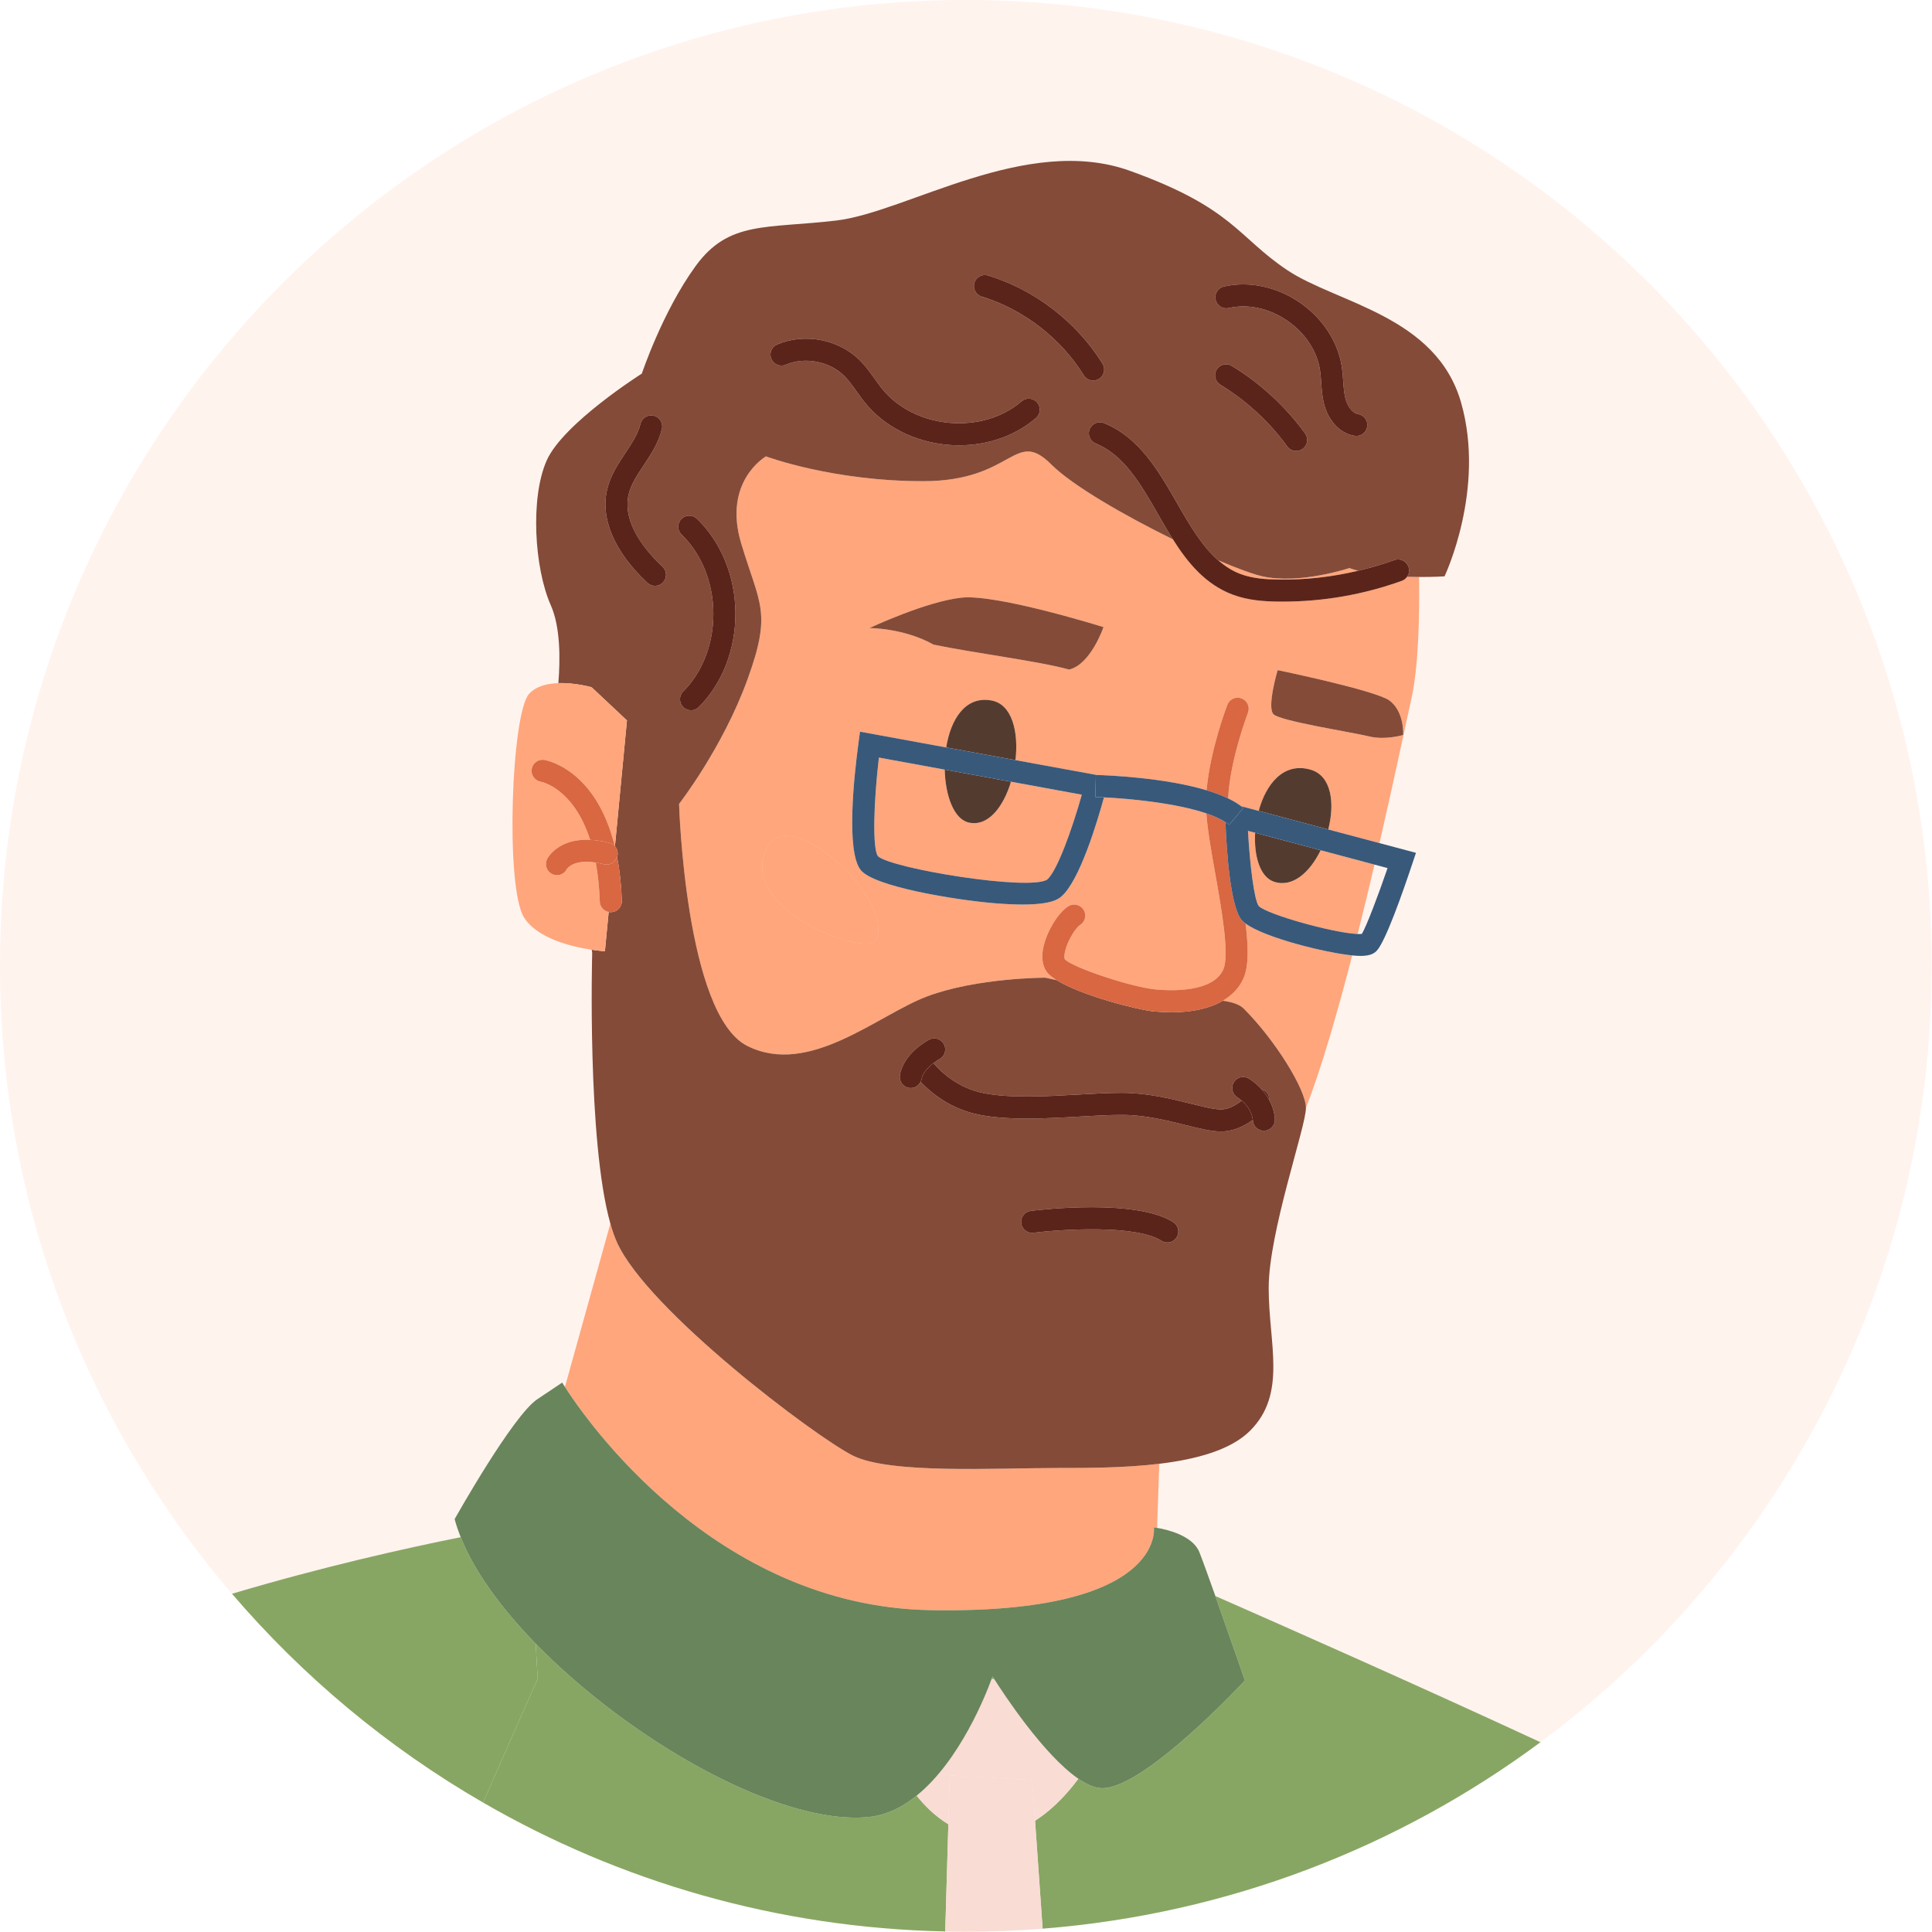 <?xml version="1.0" encoding="UTF-8"?>
<svg xmlns="http://www.w3.org/2000/svg" xmlns:xlink="http://www.w3.org/1999/xlink" width="512px" height="512px" viewBox="0 0 512 512" version="1.1">
<g id="surface1">
<path style=" stroke:none;fill-rule:nonzero;fill:rgb(100%,95.294%,93.333%);fill-opacity:1;" d="M 511.918 255.961 C 511.918 397.324 397.324 511.918 255.957 511.918 C 114.598 511.918 0 397.324 0 255.961 C 0 114.602 114.598 0 255.957 0 C 397.324 0 511.918 114.602 511.918 255.961 "/>
<path style=" stroke:none;fill-rule:nonzero;fill:rgb(52.941%,65.098%,38.824%);fill-opacity:1;" d="M 263.027 444.25 C 263.027 444.25 262.938 444.516 262.773 444.973 L 263.48 444.973 C 263.191 444.508 263.027 444.25 263.027 444.25 "/>
<path style=" stroke:none;fill-rule:nonzero;fill:rgb(52.941%,65.098%,38.824%);fill-opacity:1;" d="M 329.918 445.348 C 329.918 445.348 302.504 474.957 291.539 473.859 C 289.754 473.676 287.793 472.766 285.766 471.375 C 283.98 473.84 279.898 478.914 274.301 482.516 C 274.773 489.301 275.457 499.059 276.305 511.113 C 325.504 507.246 370.789 489.465 408.234 461.703 C 376.391 446.941 341.094 431.312 322.09 422.969 C 325.633 432.98 329.918 445.348 329.918 445.348 "/>
<path style=" stroke:none;fill-rule:nonzero;fill:rgb(52.941%,65.098%,38.824%);fill-opacity:1;" d="M 242.922 475.863 C 239.141 478.914 234.871 481.074 230.133 481.531 C 206.445 483.824 166.801 461.082 141.961 435.586 L 142.492 444.855 L 128 477.68 C 164.172 498.602 205.938 510.918 250.5 511.852 L 251.324 483.445 C 247.797 481.316 244.973 478.441 242.922 475.863 "/>
<path style=" stroke:none;fill-rule:nonzero;fill:rgb(100%,65.098%,48.627%);fill-opacity:1;" d="M 246.582 426.707 C 309.086 427.805 305.793 404.777 305.793 404.777 C 305.793 404.777 306.117 404.812 306.648 404.902 L 307.215 387.918 C 298.047 389.023 288.219 389.031 280.293 389.031 C 263.848 389.031 235.887 390.68 226.02 385.746 C 216.148 380.812 171.738 347.367 163.516 329.273 C 162.867 327.844 162.285 326.141 161.754 324.25 C 158.633 335.504 153.574 353.742 149.715 367.555 C 154.922 375.707 189.176 425.699 246.582 426.707 "/>
<path style=" stroke:none;fill-rule:nonzero;fill:rgb(100%,65.098%,48.627%);fill-opacity:1;" d="M 337.609 233.66 C 333.875 232.402 332.27 226.758 332.629 220.695 L 330.727 220.184 C 331.219 229.145 332.359 238.438 333.57 240.102 C 335.812 242.371 353.578 247.289 359.797 247.516 C 361.352 241.332 362.848 235.133 364.254 229.129 L 349.984 225.324 C 347.176 231.098 342.578 235.332 337.609 233.66 "/>
<path style=" stroke:none;fill-rule:nonzero;fill:rgb(100%,65.098%,48.627%);fill-opacity:1;" d="M 329.582 259.152 C 328.492 261.703 326.598 263.699 324.066 265.199 C 326.52 265.555 328.477 266.164 329.641 267.324 C 337.859 275.547 346.086 288.703 346.086 293.641 C 350.137 283.219 354.391 268.516 358.348 253.191 C 351.383 252.488 335.195 248.555 330.09 244.734 C 330.836 250.828 330.945 255.977 329.582 259.152 "/>
<path style=" stroke:none;fill-rule:nonzero;fill:rgb(100%,65.098%,48.627%);fill-opacity:1;" d="M 256.719 217.98 C 252.75 217.078 250.52 210.773 250.363 203.953 L 232.918 200.762 C 231.562 212.242 231.137 224.754 232.66 226.906 C 236.262 230.188 272.848 236.184 277.52 233.09 C 280.203 230.789 284.207 219.441 286.695 210.602 L 267.922 207.168 C 265.91 213.82 261.867 219.152 256.719 217.98 "/>
<path style=" stroke:none;fill-rule:nonzero;fill:rgb(100%,65.098%,48.627%);fill-opacity:1;" d="M 371.852 194.77 C 371.852 194.77 367.102 196.234 362.715 195.137 C 358.328 194.043 339.32 191.117 337.496 189.285 C 335.668 187.461 338.59 177.594 338.59 177.594 C 338.59 177.594 364.496 182.938 368.199 185.633 C 372.215 188.559 371.852 194.77 371.852 194.77 M 283.328 177.441 C 275.359 175.219 257.816 173.023 247.398 170.828 C 239.418 166.387 230.406 166.445 230.406 166.445 C 230.406 166.445 245.414 159.371 254.863 158.379 C 264.32 157.387 292.438 166.191 292.438 166.191 C 292.438 166.191 289.066 176.102 283.328 177.441 M 232.051 249.23 C 229.852 253.402 195.867 241.555 202.992 225.109 C 208.715 211.902 237.531 238.816 232.051 249.23 M 371.496 153.926 C 361.316 157.586 350.68 159.438 339.875 159.438 C 339.488 159.438 339.109 159.434 338.727 159.43 C 335.09 159.387 330.816 159.129 326.73 157.605 C 319.531 154.918 314.828 149.246 310.832 142.934 C 298.02 136.629 284.188 128.672 278.652 123.133 C 268.785 113.266 268.785 127.52 244.656 127.52 C 220.539 127.52 202.992 120.941 202.992 120.941 C 202.992 120.941 191.48 127.52 196.414 143.969 C 201.344 160.414 204.637 162.059 198.055 180.152 C 191.48 198.242 179.965 213.047 179.965 213.047 C 179.965 213.047 181.609 268.969 198.055 277.195 C 214.504 285.418 232.598 268.969 245.754 264.035 C 258.91 259.098 277.004 259.098 277.004 259.098 C 277.004 259.098 278.137 259.355 280.035 259.75 C 278.801 258.984 277.832 258.207 277.312 257.434 C 276.199 255.758 275.938 253.547 276.543 250.852 C 277.492 246.637 280.531 241.734 283.176 240.145 C 284.562 239.316 286.355 239.762 287.188 241.148 C 288.02 242.531 287.57 244.324 286.188 245.16 C 285.266 245.707 283.047 248.883 282.293 251.957 C 281.945 253.363 282.098 254.059 282.18 254.188 C 284.039 256.344 299.859 261.629 306.328 262.219 C 310.828 262.637 321.609 262.926 324.211 256.852 C 325.863 252.992 323.754 241.086 322.051 231.52 C 321 225.57 320.004 219.918 319.695 215.551 C 311.605 212.805 299.391 211.641 292.566 211.309 C 290.766 217.875 286.102 233.434 281.285 237.562 C 280.523 238.211 278.777 239.711 270.98 239.711 C 268.93 239.711 266.465 239.605 263.488 239.359 C 252.965 238.473 231.801 235.008 228.16 230.633 C 224.117 225.781 226.355 205.453 227.508 196.938 L 227.918 193.902 L 250.754 198.078 C 251.938 190.691 255.77 184.363 262.75 185.633 C 268.234 186.633 269.973 193.98 269.109 201.438 L 290.652 205.383 C 293.551 205.465 308.508 206.047 319.766 209.434 C 320.672 198.855 325.059 187.316 325.266 186.777 C 325.844 185.27 327.543 184.523 329.039 185.098 C 330.547 185.676 331.297 187.371 330.719 188.875 C 330.672 189.004 325.918 201.52 325.477 211.598 C 326.773 212.219 327.934 212.906 328.938 213.66 L 333.57 214.895 C 335.492 207.785 340.164 201.879 347.355 203.977 C 352.879 205.598 353.789 212.84 352.004 219.809 L 365.578 223.43 C 369.566 206.109 372.668 191.277 374.047 185.086 C 375.965 176.457 376.203 162.801 376.074 152.91 C 375.07 152.906 374.012 152.891 372.898 152.855 C 372.562 153.332 372.086 153.715 371.496 153.926 "/>
<path style=" stroke:none;fill-rule:nonzero;fill:rgb(100%,65.098%,48.627%);fill-opacity:1;" d="M 338.797 153.582 C 345.938 153.715 353.004 152.898 359.914 151.262 C 359.102 151.047 358.32 150.812 357.602 150.547 C 357.602 150.547 344.441 154.93 334.57 152.738 C 332.07 152.184 327.867 150.637 322.84 148.48 C 324.605 150.02 326.539 151.297 328.773 152.129 C 332.027 153.34 335.66 153.543 338.797 153.582 "/>
<path style=" stroke:none;fill-rule:nonzero;fill:rgb(51.765%,29.412%,21.961%);fill-opacity:1;" d="M 160.957 129.477 C 161.855 125.879 163.824 122.914 165.727 120.055 C 167.457 117.457 169.09 115 169.719 112.336 C 170.09 110.766 171.641 109.789 173.234 110.164 C 174.805 110.535 175.777 112.109 175.406 113.68 C 174.539 117.359 172.535 120.375 170.598 123.289 C 168.891 125.855 167.285 128.27 166.633 130.891 C 164.707 138.605 171.406 146.297 175.574 150.195 C 176.754 151.301 176.816 153.148 175.711 154.328 C 175.137 154.941 174.359 155.254 173.578 155.254 C 172.859 155.254 172.141 154.992 171.578 154.461 C 162.766 146.215 158.996 137.344 160.957 129.477 M 180.559 137.551 C 181.676 136.391 183.527 136.355 184.691 137.477 C 191.078 143.625 194.797 152.684 194.891 162.32 C 194.992 171.965 191.453 181.094 185.191 187.371 C 184.621 187.949 183.875 188.234 183.125 188.234 C 182.375 188.234 181.629 187.949 181.059 187.379 C 179.922 186.238 179.914 184.387 181.055 183.246 C 186.215 178.066 189.129 170.461 189.051 162.383 C 188.969 154.301 185.902 146.758 180.637 141.684 C 179.469 140.566 179.438 138.715 180.559 137.551 M 205.953 91.277 C 213.258 88.164 222.273 89.906 227.891 95.508 C 229.426 97.039 230.633 98.734 231.797 100.383 C 232.426 101.262 233.051 102.145 233.723 102.984 C 237.824 108.086 244.324 111.391 251.555 112.047 C 258.781 112.691 265.773 110.625 270.719 106.348 C 271.941 105.297 273.789 105.43 274.844 106.652 C 275.898 107.875 275.766 109.719 274.543 110.77 C 269.133 115.449 261.836 118.008 254.168 118.008 C 253.129 118.008 252.078 117.961 251.023 117.867 C 242.223 117.066 234.258 112.977 229.168 106.648 C 228.422 105.715 227.727 104.742 227.031 103.766 C 225.957 102.254 224.949 100.828 223.762 99.648 C 219.848 95.75 213.332 94.492 208.25 96.656 C 206.758 97.289 205.043 96.598 204.414 95.117 C 203.777 93.633 204.469 91.914 205.953 91.277 M 258.223 74.941 C 258.695 73.398 260.324 72.535 261.875 73.008 C 274.289 76.828 285.336 85.348 292.184 96.375 C 293.035 97.746 292.617 99.551 291.242 100.402 C 290.762 100.699 290.227 100.844 289.699 100.844 C 288.723 100.844 287.77 100.352 287.219 99.461 C 281.102 89.617 271.238 82.008 260.152 78.594 C 258.613 78.121 257.746 76.484 258.223 74.941 M 322.422 97.949 C 323.258 96.562 325.055 96.129 326.438 96.965 C 333.977 101.543 340.699 107.734 345.867 114.875 C 346.812 116.184 346.523 118.008 345.215 118.961 C 344.695 119.332 344.098 119.516 343.504 119.516 C 342.598 119.516 341.703 119.094 341.133 118.309 C 336.414 111.789 330.285 106.137 323.402 101.965 C 322.023 101.129 321.582 99.328 322.422 97.949 M 324.344 75.93 C 330.992 74.418 338.336 75.965 344.469 80.184 C 350.602 84.402 354.668 90.699 355.629 97.457 C 355.793 98.613 355.883 99.789 355.961 100.961 C 356.078 102.684 356.191 104.309 356.594 105.785 C 357.062 107.5 358.301 109.465 359.902 109.727 C 361.5 109.984 362.578 111.488 362.316 113.078 C 362.082 114.516 360.844 115.531 359.434 115.531 C 359.281 115.531 359.121 115.52 358.961 115.492 C 354.512 114.766 351.906 110.797 350.957 107.324 C 350.402 105.293 350.262 103.297 350.129 101.367 C 350.055 100.332 349.984 99.301 349.844 98.277 C 349.109 93.133 345.945 88.293 341.156 85 C 336.359 81.699 330.707 80.473 325.645 81.629 C 324.066 81.992 322.5 81 322.141 79.426 C 321.785 77.852 322.77 76.289 324.344 75.93 M 238.484 284.938 C 239.43 279.293 245.512 275.895 246.207 275.527 C 247.625 274.77 249.402 275.301 250.16 276.73 C 250.922 278.152 250.383 279.918 248.969 280.684 C 248.609 280.871 248.02 281.258 247.375 281.75 C 249.445 284.145 253.879 288.336 260.582 289.676 C 267.676 291.094 277.172 290.555 285.551 290.078 C 289.742 289.84 293.703 289.617 297.293 289.617 C 304.07 289.617 310.395 291.191 315.477 292.457 C 318.812 293.289 321.695 294.004 323.605 294.004 C 325.598 294.004 327.578 292.844 329.059 291.668 C 328.461 291.164 328 290.875 327.988 290.871 C 326.605 290.055 326.125 288.266 326.934 286.879 C 327.742 285.488 329.512 285 330.902 285.801 C 331.035 285.879 332.691 286.844 334.355 288.676 C 334.688 288.781 335.008 288.93 335.301 289.164 C 336.027 289.746 336.359 290.609 336.348 291.477 C 337.129 292.906 337.723 294.59 337.852 296.551 C 337.961 298.164 336.742 299.555 335.133 299.66 C 335.066 299.668 334.996 299.672 334.934 299.672 C 333.406 299.672 332.121 298.484 332.023 296.941 C 332.016 296.887 331.996 296.832 331.992 296.777 C 329.844 298.348 326.93 299.852 323.605 299.852 C 320.98 299.852 317.773 299.055 314.066 298.129 C 309.043 296.883 303.355 295.465 297.293 295.465 C 293.867 295.465 289.988 295.684 285.879 295.918 C 277.156 296.41 267.266 296.977 259.438 295.41 C 252.012 293.922 246.879 289.773 243.961 286.703 C 243.477 287.684 242.488 288.34 241.371 288.34 C 241.211 288.34 241.047 288.328 240.891 288.301 C 239.293 288.031 238.219 286.527 238.484 284.938 M 311.816 327.926 C 311.258 328.801 310.312 329.273 309.348 329.273 C 308.809 329.273 308.266 329.121 307.773 328.816 C 301.012 324.48 281.02 325.812 273.891 326.695 C 272.281 326.887 270.828 325.75 270.629 324.152 C 270.434 322.551 271.57 321.09 273.172 320.891 C 276.016 320.547 301.184 317.652 310.93 323.891 C 312.285 324.762 312.688 326.566 311.816 327.926 M 226.02 385.746 C 235.887 390.68 263.848 389.031 280.293 389.031 C 288.219 389.031 298.047 389.023 307.215 387.918 C 317.074 386.73 326.168 384.277 331.281 379.164 C 341.152 369.297 336.215 356.141 336.215 341.336 C 336.215 326.535 346.086 298.574 346.086 293.637 C 346.086 288.707 337.859 275.547 329.637 267.32 C 328.477 266.16 326.52 265.551 324.066 265.199 C 320.684 267.195 316.133 268.266 310.52 268.266 C 309.02 268.266 307.445 268.188 305.797 268.043 C 301.785 267.676 286.664 263.875 280.039 259.75 C 278.141 259.352 277.004 259.098 277.004 259.098 C 277.004 259.098 258.914 259.098 245.754 264.035 C 232.598 268.965 214.504 285.414 198.059 277.191 C 181.609 268.965 179.961 213.047 179.961 213.047 C 179.961 213.047 191.477 198.242 198.059 180.152 C 204.633 162.059 201.348 160.414 196.414 143.969 C 191.477 127.52 202.988 120.941 202.988 120.941 C 202.988 120.941 220.535 127.52 244.66 127.52 C 268.781 127.52 268.781 113.262 278.648 123.129 C 284.191 128.672 298.016 136.629 310.836 142.93 C 309.453 140.754 308.156 138.5 306.875 136.262 C 302.254 128.207 297.887 120.594 290.375 117.535 C 288.879 116.926 288.164 115.219 288.773 113.727 C 289.379 112.23 291.078 111.512 292.582 112.121 C 301.957 115.941 307.035 124.793 311.949 133.352 C 315.277 139.16 318.5 144.703 322.84 148.48 C 327.871 150.637 332.07 152.18 334.57 152.738 C 344.441 154.934 357.602 150.543 357.602 150.543 C 358.32 150.816 359.102 151.047 359.914 151.262 C 363.156 150.492 366.367 149.559 369.523 148.426 C 371.035 147.879 372.715 148.668 373.258 150.191 C 373.594 151.117 373.422 152.102 372.895 152.855 C 374.012 152.891 375.07 152.906 376.07 152.91 C 379.988 152.926 382.816 152.738 382.816 152.738 C 382.816 152.738 393.781 129.711 387.203 106.688 C 380.625 83.66 354.309 80.371 341.152 71.598 C 327.992 62.828 326.895 55.148 299.48 45.281 C 272.07 35.414 240.27 56.246 221.633 58.441 C 202.988 60.633 193.121 58.441 184.352 70.5 C 175.578 82.562 170.094 99.008 170.094 99.008 C 170.094 99.008 149.262 112.168 144.875 122.039 C 140.492 131.906 141.59 150.543 145.973 160.414 C 148.559 166.234 148.473 174.891 147.973 181.035 C 152.441 180.879 156.785 182.129 156.785 182.129 L 166.148 190.926 L 162.965 224.27 C 163.586 224.973 163.859 225.969 163.602 226.949 C 163.586 227 163.562 227.047 163.543 227.098 C 164.199 230.504 164.645 234.355 164.797 238.711 C 164.848 240.324 163.586 241.676 161.973 241.734 C 161.941 241.734 161.902 241.738 161.871 241.738 C 161.68 241.738 161.484 241.719 161.305 241.68 L 160.309 252.094 C 160.309 252.094 158.902 252.004 156.812 251.691 L 156.938 252.523 C 156.938 252.523 155.551 302.254 161.75 324.25 C 162.289 326.141 162.867 327.844 163.52 329.273 C 171.742 347.367 216.148 380.812 226.02 385.746 "/>
<path style=" stroke:none;fill-rule:nonzero;fill:rgb(84.706%,40.392%,25.882%);fill-opacity:1;" d="M 329.582 259.152 C 330.945 255.977 330.836 250.828 330.09 244.734 C 329.648 244.406 329.262 244.074 329 243.746 C 326.02 240.02 325.059 225.387 324.758 217.875 C 323.418 217 321.684 216.227 319.691 215.551 C 320.004 219.914 320.996 225.574 322.055 231.52 C 323.754 241.086 325.863 252.992 324.211 256.852 C 321.605 262.926 310.828 262.633 306.328 262.219 C 299.859 261.633 284.039 256.344 282.18 254.191 C 282.098 254.059 281.945 253.367 282.293 251.953 C 283.047 248.883 285.27 245.703 286.188 245.156 C 287.566 244.328 288.02 242.531 287.188 241.145 C 286.359 239.762 284.566 239.312 283.176 240.145 C 280.535 241.73 277.492 246.637 276.547 250.852 C 275.938 253.543 276.195 255.758 277.316 257.43 C 277.828 258.203 278.801 258.98 280.035 259.754 C 286.66 263.875 301.785 267.676 305.797 268.039 C 307.441 268.191 309.02 268.266 310.52 268.266 C 316.137 268.266 320.688 267.199 324.066 265.199 C 326.598 263.699 328.492 261.703 329.582 259.152 "/>
<path style=" stroke:none;fill-rule:nonzero;fill:rgb(84.706%,40.392%,25.882%);fill-opacity:1;" d="M 330.723 188.875 C 331.301 187.367 330.547 185.676 329.039 185.098 C 327.543 184.523 325.844 185.27 325.266 186.777 C 325.055 187.316 320.672 198.855 319.762 209.434 C 321.824 210.059 323.762 210.773 325.477 211.598 C 325.918 201.52 330.672 189.008 330.723 188.875 "/>
<path style=" stroke:none;fill-rule:nonzero;fill:rgb(32.941%,23.137%,18.824%);fill-opacity:1;" d="M 256.719 217.98 C 261.867 219.152 265.91 213.82 267.922 207.168 L 250.363 203.953 C 250.52 210.773 252.75 217.078 256.719 217.98 "/>
<path style=" stroke:none;fill-rule:nonzero;fill:rgb(32.941%,23.137%,18.824%);fill-opacity:1;" d="M 262.75 185.633 C 255.77 184.363 251.938 190.691 250.754 198.078 L 269.109 201.438 C 269.973 193.98 268.234 186.633 262.75 185.633 "/>
<path style=" stroke:none;fill-rule:nonzero;fill:rgb(32.941%,23.137%,18.824%);fill-opacity:1;" d="M 347.352 203.98 C 340.164 201.879 335.488 207.785 333.57 214.895 L 352.004 219.812 C 353.785 212.84 352.875 205.594 347.352 203.98 "/>
<path style=" stroke:none;fill-rule:nonzero;fill:rgb(32.941%,23.137%,18.824%);fill-opacity:1;" d="M 337.609 233.66 C 342.578 235.332 347.176 231.098 349.984 225.324 L 332.629 220.695 C 332.27 226.758 333.875 232.402 337.609 233.66 "/>
<path style=" stroke:none;fill-rule:nonzero;fill:rgb(51.765%,29.412%,21.961%);fill-opacity:1;" d="M 254.863 158.379 C 245.418 159.371 230.406 166.445 230.406 166.445 C 230.406 166.445 239.418 166.387 247.398 170.828 C 257.816 173.023 275.359 175.219 283.328 177.441 C 289.066 176.102 292.438 166.191 292.438 166.191 C 292.438 166.191 264.312 157.387 254.863 158.379 "/>
<path style=" stroke:none;fill-rule:nonzero;fill:rgb(100%,65.098%,48.627%);fill-opacity:1;" d="M 161.305 241.68 C 160.004 241.422 159 240.293 158.953 238.914 C 158.816 235.004 158.43 231.594 157.879 228.578 C 151.926 227.629 150.262 230.223 150.184 230.344 C 149.676 231.355 148.676 231.926 147.625 231.926 C 147.176 231.926 146.719 231.82 146.289 231.605 C 144.84 230.883 144.281 229.082 145.004 227.637 C 145.133 227.375 147.91 222.145 156.387 222.562 C 152.035 209.004 143.734 207.242 143.281 207.156 C 141.707 206.859 140.645 205.352 140.918 203.773 C 141.195 202.195 142.695 201.125 144.246 201.391 C 144.906 201.492 157.914 203.875 162.914 224.223 C 162.926 224.238 162.949 224.25 162.965 224.27 L 166.148 190.93 L 156.785 182.133 C 156.785 182.133 152.441 180.883 147.973 181.031 C 145.043 181.137 142.066 181.832 140.207 183.891 C 135.5 189.102 133.859 235.137 138.871 243.129 C 142.43 248.793 151.707 250.926 156.812 251.691 C 158.902 252.008 160.309 252.094 160.309 252.094 Z M 161.305 241.68 "/>
<path style=" stroke:none;fill-rule:nonzero;fill:rgb(100%,65.098%,48.627%);fill-opacity:1;" d="M 202.992 225.105 C 195.863 241.555 229.852 253.402 232.051 249.23 C 237.531 238.812 208.711 211.906 202.992 225.105 "/>
<path style=" stroke:none;fill-rule:nonzero;fill:rgb(100%,65.098%,48.627%);fill-opacity:1;" d="M 202.992 225.105 C 195.863 241.555 229.852 253.402 232.051 249.23 C 237.531 238.812 208.711 211.906 202.992 225.105 "/>
<path style=" stroke:none;fill-rule:nonzero;fill:rgb(84.706%,40.392%,25.882%);fill-opacity:1;" d="M 160.031 229.031 C 159.25 228.828 158.547 228.688 157.883 228.582 C 158.434 231.594 158.82 235.008 158.953 238.918 C 159 240.297 160.004 241.422 161.301 241.68 C 161.488 241.719 161.676 241.734 161.871 241.734 L 161.977 241.734 C 163.59 241.68 164.852 240.328 164.797 238.715 C 164.645 234.352 164.199 230.504 163.547 227.102 C 163.07 228.566 161.531 229.422 160.031 229.031 "/>
<path style=" stroke:none;fill-rule:nonzero;fill:rgb(84.706%,40.392%,25.882%);fill-opacity:1;" d="M 162.914 224.219 C 157.91 203.879 144.902 201.496 144.242 201.387 C 142.691 201.129 141.199 202.195 140.918 203.777 C 140.645 205.352 141.707 206.859 143.281 207.152 C 143.734 207.238 152.039 209 156.391 222.562 C 157.914 222.641 159.605 222.871 161.516 223.379 C 162.074 223.523 162.543 223.824 162.914 224.219 "/>
<path style=" stroke:none;fill-rule:nonzero;fill:rgb(84.706%,40.392%,25.882%);fill-opacity:1;" d="M 161.52 223.379 C 159.605 222.871 157.914 222.641 156.391 222.562 C 147.91 222.148 145.133 227.375 145 227.641 C 144.281 229.082 144.84 230.883 146.289 231.605 C 146.719 231.824 147.172 231.922 147.621 231.922 C 148.676 231.922 149.68 231.355 150.184 230.344 C 150.262 230.223 151.93 227.629 157.879 228.582 C 158.543 228.688 159.25 228.828 160.031 229.031 C 161.531 229.422 163.07 228.562 163.543 227.102 C 163.562 227.047 163.59 227 163.602 226.949 C 163.859 225.969 163.59 224.977 162.965 224.273 C 162.949 224.25 162.926 224.234 162.914 224.219 C 162.547 223.824 162.074 223.523 161.52 223.379 "/>
<path style=" stroke:none;fill-rule:nonzero;fill:rgb(35.686%,14.118%,10.196%);fill-opacity:1;" d="M 335.301 289.164 C 335.012 288.93 334.688 288.777 334.355 288.676 C 335.059 289.453 335.758 290.391 336.352 291.477 C 336.359 290.609 336.031 289.746 335.301 289.164 "/>
<path style=" stroke:none;fill-rule:nonzero;fill:rgb(35.686%,14.118%,10.196%);fill-opacity:1;" d="M 244.254 285.898 C 244.207 286.191 244.09 286.449 243.961 286.699 C 246.879 289.77 252.012 293.926 259.438 295.41 C 267.266 296.973 277.156 296.414 285.879 295.922 C 289.988 295.688 293.867 295.465 297.293 295.465 C 303.355 295.465 309.043 296.883 314.066 298.133 C 317.773 299.055 320.98 299.855 323.605 299.855 C 326.93 299.855 329.844 298.352 331.992 296.781 C 331.762 294.371 330.168 292.613 329.059 291.672 C 327.578 292.844 325.598 294.008 323.605 294.008 C 321.695 294.008 318.812 293.289 315.477 292.461 C 310.395 291.191 304.07 289.617 297.293 289.617 C 293.703 289.617 289.742 289.844 285.551 290.082 C 277.172 290.559 267.676 291.09 260.582 289.676 C 253.879 288.336 249.445 284.148 247.375 281.75 C 246.062 282.766 244.52 284.289 244.254 285.898 "/>
<path style=" stroke:none;fill-rule:nonzero;fill:rgb(35.686%,14.118%,10.196%);fill-opacity:1;" d="M 240.887 288.301 C 241.047 288.328 241.211 288.34 241.371 288.34 C 242.488 288.34 243.477 287.684 243.961 286.703 C 244.086 286.449 244.203 286.188 244.254 285.895 C 244.52 284.289 246.062 282.766 247.375 281.75 C 248.016 281.258 248.609 280.871 248.969 280.68 C 250.383 279.918 250.918 278.152 250.16 276.73 C 249.402 275.301 247.629 274.77 246.207 275.527 C 245.512 275.895 239.426 279.289 238.48 284.938 C 238.219 286.531 239.293 288.031 240.887 288.301 "/>
<path style=" stroke:none;fill-rule:nonzero;fill:rgb(35.686%,14.118%,10.196%);fill-opacity:1;" d="M 331.992 296.777 C 331.996 296.836 332.016 296.883 332.023 296.938 C 332.121 298.484 333.41 299.668 334.934 299.668 C 334.996 299.668 335.066 299.668 335.133 299.66 C 336.742 299.555 337.961 298.16 337.852 296.551 C 337.723 294.594 337.129 292.91 336.348 291.48 C 335.758 290.391 335.059 289.449 334.355 288.68 C 332.691 286.844 331.035 285.879 330.902 285.801 C 329.512 285.004 327.742 285.488 326.934 286.875 C 326.129 288.266 326.602 290.055 327.988 290.867 C 328 290.875 328.465 291.164 329.055 291.672 C 330.168 292.613 331.762 294.367 331.992 296.777 "/>
<path style=" stroke:none;fill-rule:nonzero;fill:rgb(35.686%,14.118%,10.196%);fill-opacity:1;" d="M 310.93 323.891 C 301.18 317.652 276.012 320.547 273.176 320.891 C 271.574 321.09 270.434 322.551 270.629 324.152 C 270.832 325.754 272.277 326.887 273.891 326.695 C 281.023 325.812 301.008 324.48 307.773 328.816 C 308.262 329.125 308.809 329.273 309.352 329.273 C 310.316 329.273 311.258 328.801 311.812 327.926 C 312.688 326.566 312.289 324.762 310.93 323.891 "/>
<path style=" stroke:none;fill-rule:nonzero;fill:rgb(21.961%,34.902%,47.843%);fill-opacity:1;" d="M 277.52 233.09 C 272.848 236.18 236.262 230.191 232.66 226.91 C 231.137 224.758 231.562 212.242 232.918 200.766 L 250.363 203.957 L 267.922 207.164 L 286.695 210.602 C 284.207 219.438 280.203 230.785 277.52 233.09 M 290.422 205.371 C 290.48 205.375 290.566 205.375 290.656 205.379 L 269.105 201.438 L 250.754 198.082 L 227.914 193.902 L 227.504 196.938 C 226.355 205.453 224.117 225.781 228.156 230.637 C 231.801 235.004 252.969 238.473 263.488 239.359 C 266.469 239.605 268.93 239.711 270.98 239.711 C 278.773 239.711 280.527 238.211 281.285 237.562 C 286.098 233.434 290.766 217.875 292.566 211.309 C 291.723 211.266 290.93 211.23 290.27 211.219 Z M 290.422 205.371 "/>
<path style=" stroke:none;fill-rule:nonzero;fill:rgb(21.961%,34.902%,47.843%);fill-opacity:1;" d="M 367.719 230.051 C 365.145 237.543 362.168 245.355 360.91 247.492 C 360.605 247.527 360.223 247.531 359.797 247.516 C 353.578 247.289 335.812 242.375 333.57 240.105 C 332.359 238.438 331.219 229.148 330.727 220.188 L 332.629 220.695 L 349.984 225.324 L 364.254 229.129 Z M 333.57 214.895 L 328.938 213.66 C 329.121 213.801 329.32 213.945 329.5 214.09 L 325.754 218.582 C 325.461 218.336 325.105 218.105 324.758 217.879 C 325.055 225.387 326.016 240.02 328.996 243.746 C 329.262 244.074 329.648 244.406 330.09 244.734 C 335.195 248.551 351.379 252.492 358.352 253.195 C 358.746 253.234 359.137 253.273 359.469 253.289 C 359.855 253.309 360.223 253.324 360.566 253.324 C 362.625 253.324 363.883 252.926 364.781 252.027 C 367.113 249.695 371.719 236.57 374.258 228.953 L 375.246 226.008 L 365.574 223.43 L 352.008 219.812 Z M 333.57 214.895 "/>
<path style=" stroke:none;fill-rule:nonzero;fill:rgb(21.961%,34.902%,47.843%);fill-opacity:1;" d="M 325.754 218.578 L 329.5 214.09 C 329.324 213.941 329.125 213.805 328.934 213.656 C 327.938 212.906 326.773 212.219 325.48 211.598 C 323.762 210.773 321.824 210.055 319.762 209.434 C 308.512 206.047 293.551 205.465 290.656 205.379 C 290.566 205.379 290.48 205.375 290.422 205.375 L 290.27 211.215 C 290.93 211.234 291.723 211.27 292.566 211.309 C 299.395 211.641 311.609 212.805 319.691 215.551 C 321.688 216.227 323.414 217 324.758 217.879 C 325.109 218.109 325.461 218.34 325.754 218.578 "/>
<path style=" stroke:none;fill-rule:nonzero;fill:rgb(51.765%,29.412%,21.961%);fill-opacity:1;" d="M 368.199 185.633 C 364.492 182.938 338.59 177.594 338.59 177.594 C 338.59 177.594 335.668 187.461 337.496 189.285 C 339.324 191.117 358.328 194.043 362.715 195.133 C 367.102 196.23 371.852 194.77 371.852 194.77 C 371.852 194.77 372.219 188.559 368.199 185.633 "/>
<path style=" stroke:none;fill-rule:nonzero;fill:rgb(97.647%,86.275%,83.137%);fill-opacity:1;" d="M 263.48 444.969 L 262.777 444.969 C 261.414 448.711 254.488 466.512 242.922 475.859 C 244.973 478.438 247.797 481.316 251.324 483.449 L 251.699 470.496 L 273.543 471.73 C 273.543 471.73 273.809 475.57 274.297 482.516 C 279.902 478.914 283.98 473.84 285.762 471.375 C 276.504 465.031 265.785 448.602 263.48 444.969 "/>
<path style=" stroke:none;fill-rule:nonzero;fill:rgb(97.647%,86.275%,83.137%);fill-opacity:1;" d="M 273.543 471.73 L 251.699 470.496 L 251.324 483.445 L 250.5 511.852 C 252.312 511.891 254.133 511.918 255.957 511.918 C 262.809 511.918 269.586 511.641 276.305 511.117 C 275.457 499.055 274.773 489.305 274.301 482.516 C 273.812 475.57 273.543 471.73 273.543 471.73 "/>
<path style=" stroke:none;fill-rule:nonzero;fill:rgb(52.941%,65.098%,38.824%);fill-opacity:1;" d="M 141.961 435.586 C 132.801 426.18 125.676 416.402 122.094 407.367 C 107.438 410.305 85.355 415.246 61.488 422.367 C 80.312 444.348 102.793 463.105 128.004 477.684 L 142.496 444.855 Z M 141.961 435.586 "/>
<path style=" stroke:none;fill-rule:nonzero;fill:rgb(41.176%,52.157%,35.686%);fill-opacity:1;" d="M 141.961 435.586 C 166.801 461.086 206.445 483.824 230.133 481.535 C 234.871 481.074 239.141 478.918 242.922 475.859 C 254.488 466.512 261.414 448.711 262.773 444.969 C 262.941 444.516 263.027 444.254 263.027 444.254 C 263.027 444.254 263.188 444.508 263.48 444.969 C 265.781 448.602 276.5 465.031 285.766 471.375 C 287.793 472.766 289.754 473.68 291.539 473.855 C 302.504 474.953 329.918 445.348 329.918 445.348 C 329.918 445.348 325.633 432.977 322.086 422.969 C 320.246 417.781 318.602 413.23 317.855 411.355 C 316.055 406.855 309.086 405.312 306.648 404.902 C 306.117 404.816 305.793 404.777 305.793 404.777 C 305.793 404.777 309.086 427.805 246.582 426.707 C 189.18 425.699 154.922 375.707 149.715 367.555 C 149.254 366.828 148.992 366.398 148.992 366.398 L 142.418 370.789 C 135.836 375.172 120.484 402.586 120.484 402.586 C 120.891 404.148 121.453 405.75 122.094 407.367 C 125.676 416.402 132.801 426.18 141.961 435.586 "/>
<path style=" stroke:none;fill-rule:nonzero;fill:rgb(35.686%,14.118%,10.196%);fill-opacity:1;" d="M 208.25 96.656 C 213.332 94.492 219.852 95.75 223.762 99.648 C 224.949 100.832 225.957 102.258 227.031 103.766 C 227.727 104.742 228.422 105.715 229.168 106.648 C 234.258 112.98 242.227 117.07 251.027 117.867 C 252.078 117.965 253.125 118.012 254.168 118.012 C 261.836 118.012 269.129 115.445 274.543 110.773 C 275.766 109.719 275.898 107.871 274.844 106.648 C 273.789 105.43 271.941 105.293 270.719 106.348 C 265.77 110.629 258.781 112.695 251.555 112.047 C 244.324 111.391 237.824 108.09 233.727 102.988 C 233.051 102.145 232.422 101.262 231.797 100.379 C 230.633 98.738 229.426 97.043 227.891 95.508 C 222.273 89.906 213.258 88.168 205.957 91.281 C 204.469 91.91 203.777 93.629 204.414 95.113 C 205.043 96.598 206.758 97.293 208.25 96.656 "/>
<path style=" stroke:none;fill-rule:nonzero;fill:rgb(35.686%,14.118%,10.196%);fill-opacity:1;" d="M 326.727 157.605 C 330.82 159.133 335.09 159.383 338.723 159.43 C 339.109 159.434 339.492 159.438 339.875 159.438 C 350.684 159.438 361.316 157.586 371.496 153.926 C 372.086 153.715 372.559 153.332 372.898 152.855 C 373.422 152.102 373.598 151.117 373.258 150.191 C 372.711 148.668 371.035 147.879 369.52 148.426 C 366.363 149.559 363.152 150.492 359.914 151.262 C 353.004 152.898 345.934 153.715 338.797 153.582 C 335.664 153.547 332.023 153.344 328.773 152.129 C 326.543 151.297 324.605 150.023 322.84 148.48 C 318.5 144.707 315.277 139.16 311.945 133.352 C 307.031 124.793 301.957 115.941 292.582 112.121 C 291.078 111.512 289.379 112.23 288.773 113.727 C 288.164 115.219 288.883 116.926 290.375 117.535 C 297.883 120.594 302.25 128.207 306.875 136.262 C 308.16 138.5 309.453 140.754 310.832 142.93 C 314.824 149.246 319.527 154.914 326.727 157.605 "/>
<path style=" stroke:none;fill-rule:nonzero;fill:rgb(35.686%,14.118%,10.196%);fill-opacity:1;" d="M 323.402 101.965 C 330.281 106.141 336.414 111.793 341.129 118.305 C 341.703 119.098 342.594 119.516 343.5 119.516 C 344.098 119.516 344.695 119.332 345.215 118.957 C 346.523 118.012 346.812 116.184 345.867 114.875 C 340.699 107.738 333.973 101.539 326.438 96.969 C 325.059 96.125 323.262 96.566 322.422 97.949 C 321.586 99.328 322.023 101.125 323.402 101.965 "/>
<path style=" stroke:none;fill-rule:nonzero;fill:rgb(35.686%,14.118%,10.196%);fill-opacity:1;" d="M 325.641 81.629 C 330.711 80.473 336.359 81.699 341.156 85 C 345.945 88.293 349.109 93.133 349.844 98.281 C 349.992 99.301 350.059 100.336 350.129 101.367 C 350.262 103.297 350.402 105.289 350.957 107.324 C 351.906 110.797 354.512 114.766 358.961 115.492 C 359.121 115.52 359.277 115.535 359.434 115.535 C 360.844 115.535 362.082 114.516 362.316 113.082 C 362.578 111.488 361.5 109.984 359.902 109.727 C 358.297 109.461 357.066 107.496 356.598 105.781 C 356.195 104.305 356.078 102.684 355.961 100.961 C 355.879 99.789 355.793 98.613 355.629 97.457 C 354.668 90.699 350.598 84.402 344.469 80.184 C 338.336 75.965 330.996 74.418 324.344 75.93 C 322.77 76.289 321.785 77.852 322.145 79.426 C 322.5 81 324.066 81.992 325.641 81.629 "/>
<path style=" stroke:none;fill-rule:nonzero;fill:rgb(35.686%,14.118%,10.196%);fill-opacity:1;" d="M 260.156 78.594 C 271.238 82.008 281.102 89.617 287.219 99.461 C 287.773 100.352 288.727 100.844 289.703 100.844 C 290.23 100.844 290.766 100.703 291.242 100.398 C 292.613 99.555 293.035 97.746 292.18 96.375 C 285.332 85.344 274.285 76.828 261.879 73.008 C 260.328 72.531 258.695 73.402 258.219 74.941 C 257.75 76.484 258.613 78.121 260.156 78.594 "/>
<path style=" stroke:none;fill-rule:nonzero;fill:rgb(35.686%,14.118%,10.196%);fill-opacity:1;" d="M 171.578 154.465 C 172.145 154.992 172.859 155.254 173.578 155.254 C 174.355 155.254 175.137 154.941 175.711 154.324 C 176.812 153.148 176.75 151.297 175.574 150.191 C 171.41 146.297 164.707 138.602 166.629 130.895 C 167.281 128.273 168.895 125.855 170.594 123.293 C 172.531 120.379 174.535 117.363 175.41 113.68 C 175.781 112.109 174.809 110.531 173.238 110.164 C 171.645 109.793 170.094 110.766 169.723 112.336 C 169.09 114.996 167.453 117.453 165.727 120.055 C 163.824 122.918 161.855 125.875 160.957 129.477 C 158.996 137.34 162.77 146.215 171.578 154.465 "/>
<path style=" stroke:none;fill-rule:nonzero;fill:rgb(35.686%,14.118%,10.196%);fill-opacity:1;" d="M 189.047 162.383 C 189.129 170.461 186.219 178.066 181.055 183.246 C 179.914 184.391 179.918 186.238 181.062 187.379 C 181.633 187.949 182.379 188.234 183.129 188.234 C 183.875 188.234 184.625 187.945 185.195 187.371 C 191.453 181.094 194.988 171.961 194.895 162.324 C 194.797 152.684 191.078 143.629 184.691 137.473 C 183.527 136.355 181.68 136.391 180.559 137.551 C 179.438 138.719 179.473 140.566 180.637 141.684 C 185.898 146.758 188.965 154.301 189.047 162.383 "/>
</g>
</svg>
